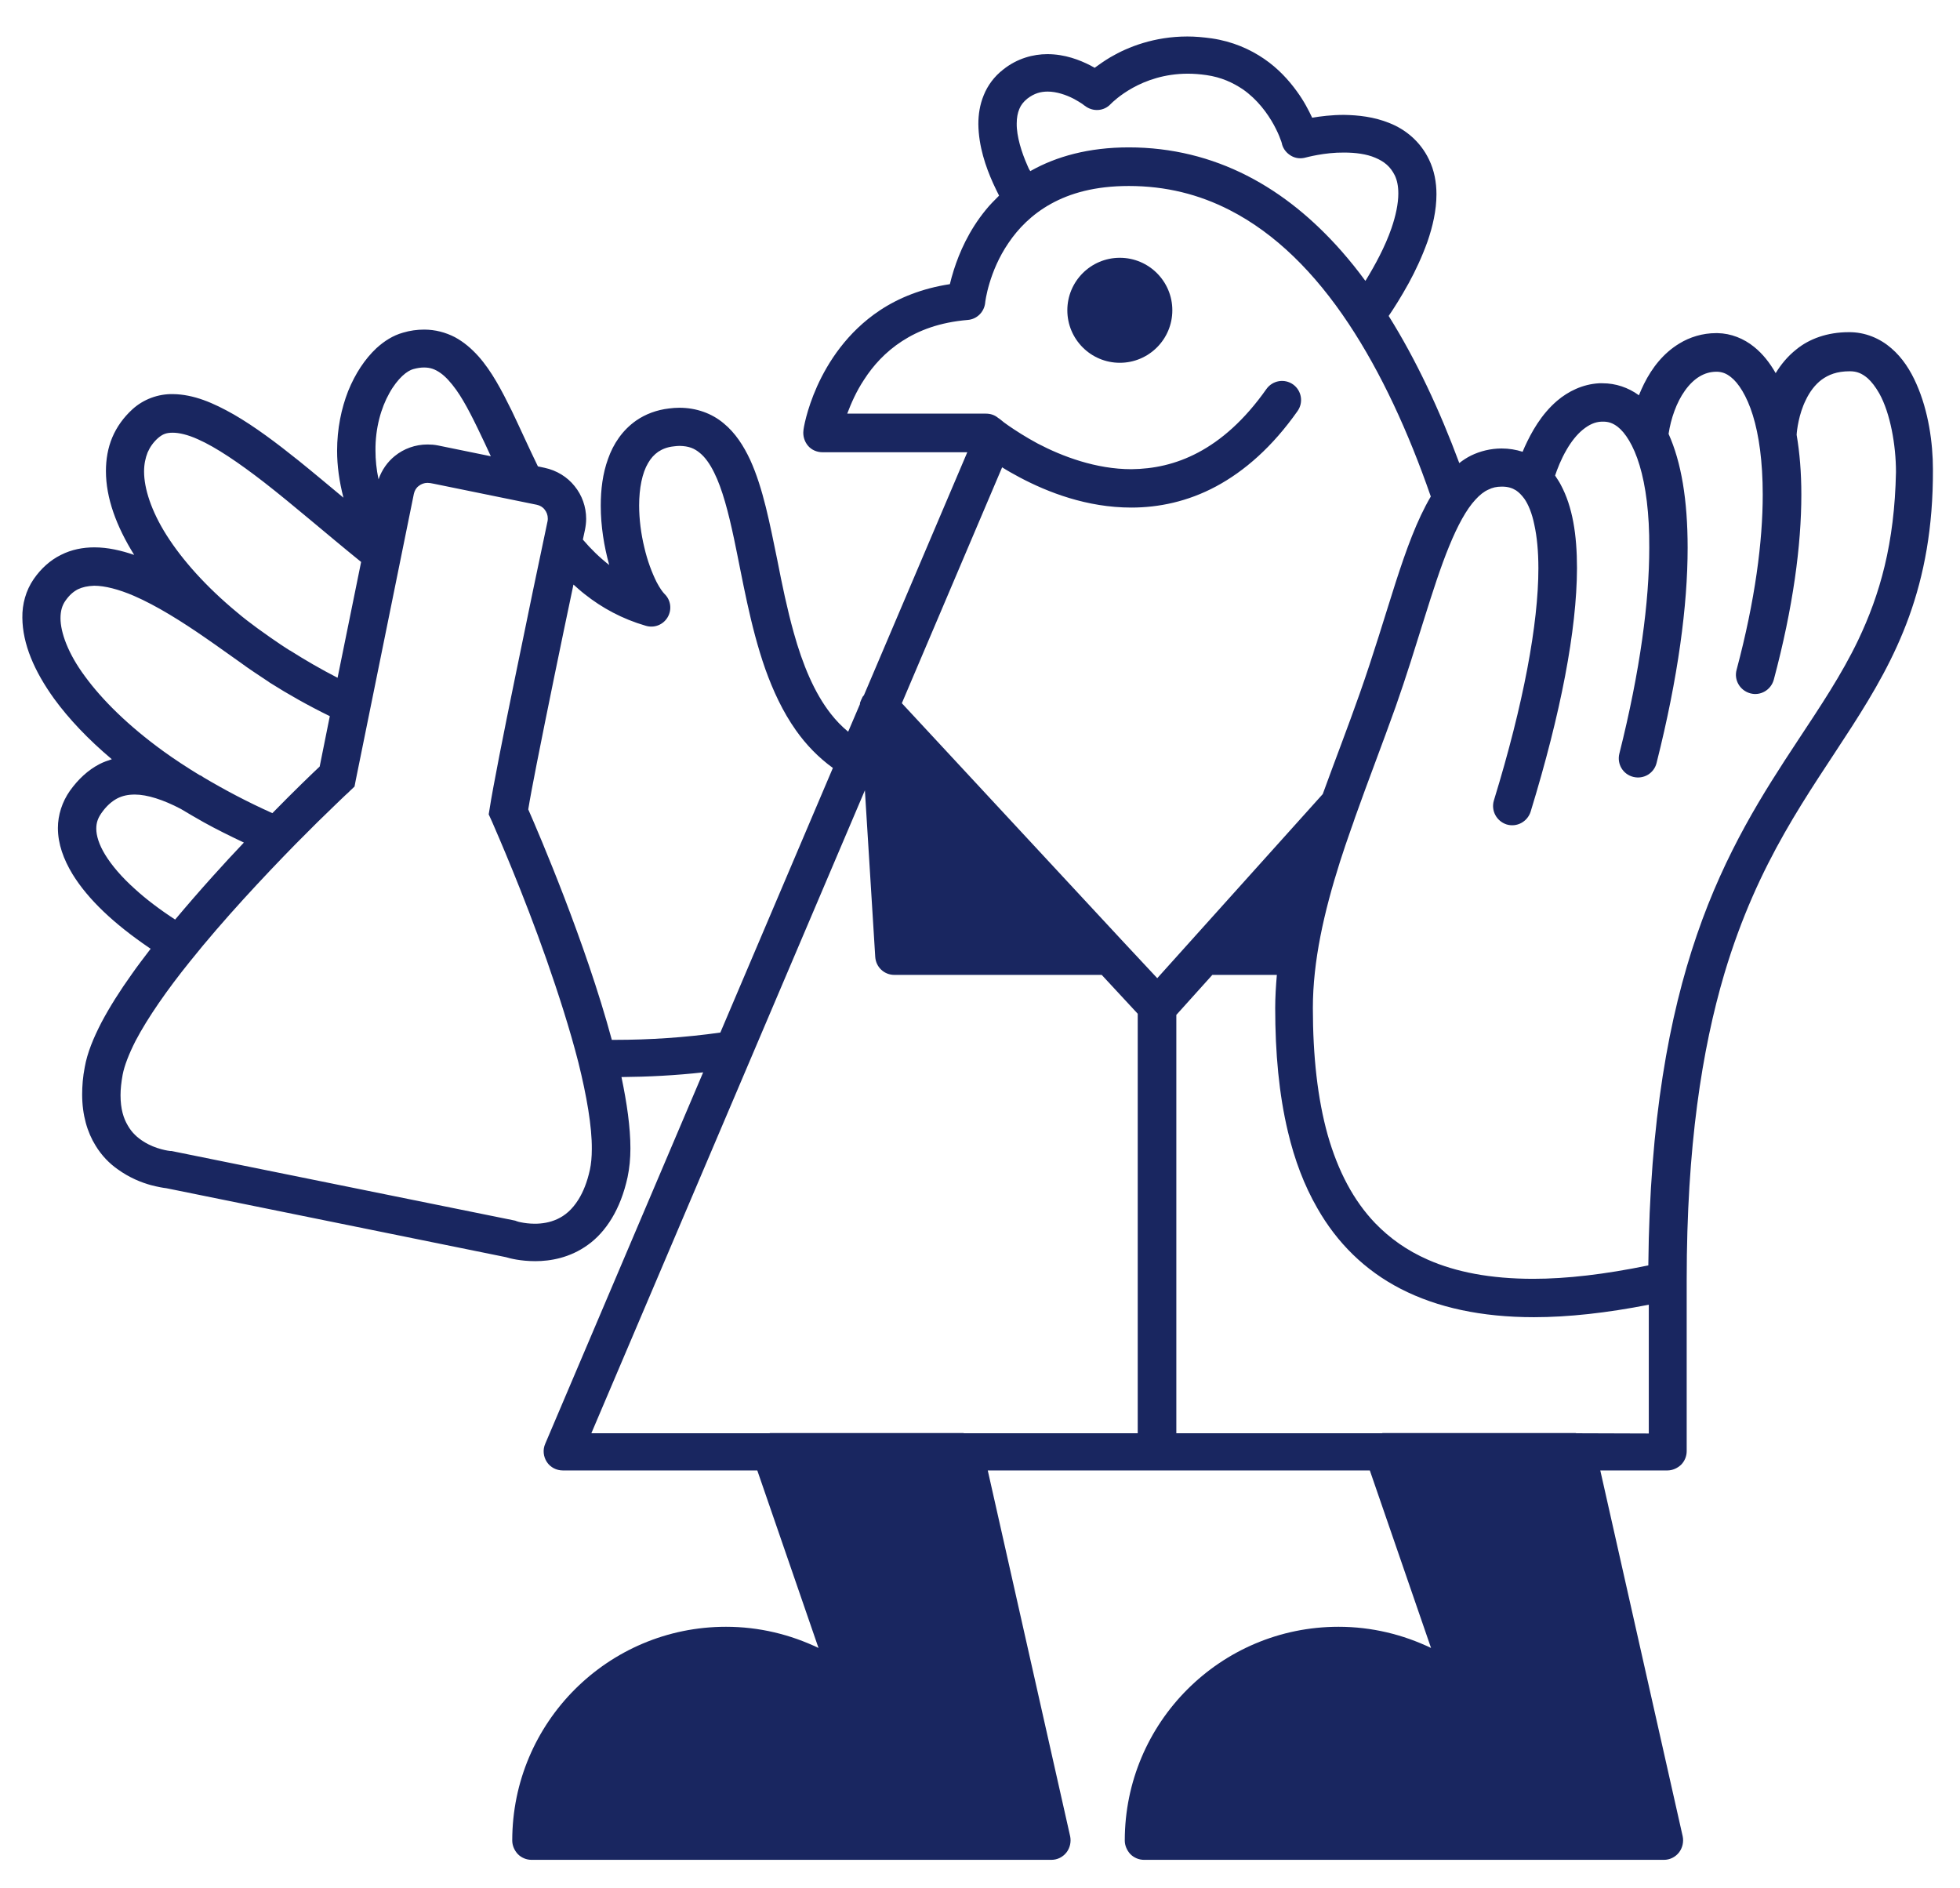 <?xml version="1.0" encoding="utf-8"?>
<!-- Generator: Adobe Illustrator 27.3.0, SVG Export Plug-In . SVG Version: 6.00 Build 0)  -->
<svg version="1.1" id="Layer_1" xmlns="http://www.w3.org/2000/svg" xmlns:xlink="http://www.w3.org/1999/xlink" x="0px" y="0px"
	 viewBox="0 0 832.6 802" style="enable-background:new 0 0 832.6 802;" xml:space="preserve">
<style type="text/css">
	.st0{fill:#192660;}
</style>
<g>
	<circle class="st0" cx="475.7" cy="131.8" r="22.3"/>
	<path class="st0" d="M426.2,29.3L426.2,29.3L426.2,29.3z"/>
	<path class="st0" d="M814.1,163.1c-2.5-5.7-5.9-11.1-10.7-15.2c-4.7-4.1-11.1-6.9-18.1-6.8c-9,0-16.7,2.8-22.2,7.3
		c-3.8,3-6.6,6.5-8.8,10.1c-2.5-4.4-5.5-8.2-9.1-11.1c-4.4-3.6-9.9-5.8-15.6-5.9H729c-5.8,0-11.2,1.7-15.6,4.4
		c-6.8,4.1-11.6,10.3-15,17.1c-0.8,1.6-1.5,3.2-2.2,4.9c-4.5-3.3-9.9-5.1-15.4-5.1c-0.5,0-1,0-1.5,0c-7.1,0.4-13.2,3.5-17.8,7.4
		c-6.9,5.9-11,13.5-13.8,19.6c-0.3,0.7-0.6,1.4-0.9,2.1c-2.8-0.9-5.8-1.4-8.9-1.4c-4.6,0-9.1,1.1-13,3c-1.8,0.9-3.5,2-5,3.2
		c-8.4-22.6-18.3-43.8-30-62.5c2.2-3.2,5.3-8.1,8.5-13.9c2.9-5.3,5.7-11.3,8-17.7c2.2-6.4,3.8-13.2,3.8-20.1c0-5-0.9-10.1-3.2-14.8
		c-3.7-7.7-10.1-12.8-16.7-15.4c-6.6-2.7-13.4-3.4-19.4-3.5c-5.2,0-9.9,0.6-13.5,1.2c-1.5-3.2-3.5-7.1-6.5-11.2
		c-3.4-4.7-7.9-9.7-13.9-13.8s-13.4-7.4-22.3-8.7c-3.6-0.5-7-0.8-10.3-0.8c-14,0-25.2,4.4-32.7,8.8c-2.7,1.6-4.9,3.2-6.7,4.5
		c-0.6-0.3-1.1-0.6-1.8-1c-4.5-2.3-10.8-4.8-18.3-4.8c-6,0-12.8,1.8-18.7,6.5c-3.9,3-6.7,6.9-8.3,10.9c-1.7,4.1-2.3,8.3-2.3,12.3
		c0.1,9.5,3.2,18.3,6.2,25c0.9,2,1.8,3.8,2.6,5.4c-2,2-4,4-5.6,6c-7.3,8.9-11.3,18.3-13.6,25.5c-0.7,2.3-1.3,4.3-1.7,6.1
		c-11.8,1.8-21.7,5.8-29.7,11.1c-14,9.3-22.1,22.1-26.7,32.3c-4.6,10.3-5.8,18.2-5.8,18.7c-0.3,2.3,0.4,4.7,1.9,6.5s3.8,2.8,6.2,2.8
		h61.5L367,295.3c-0.2,0.2-0.3,0.4-0.5,0.6c-0.1,0.1-0.2,0.3-0.2,0.4c-0.3,0.6-0.6,1.2-0.8,1.8c0,0.1-0.1,0.1-0.1,0.2
		c-0.1,0.3-0.1,0.5-0.1,0.8l-5,11.7c-2.7-2.2-5.1-4.7-7.3-7.5c-7.1-9-12.1-21.2-15.8-34.5c-2.8-10-5-20.6-7-30.9
		c-3.2-15.5-6-30.4-11.5-42.5c-2.8-6-6.3-11.5-11.3-15.6c-5-4.2-11.6-6.6-18.8-6.6c-1.4,0-2.9,0.1-4.4,0.3c-5.2,0.6-10,2.4-13.9,5.1
		c-5.9,4.1-9.8,10-12,16.3c-2.3,6.3-3.1,13.1-3.1,19.9c0,8.7,1.4,17.3,3.6,25.2c-4.1-3.2-7.8-6.8-11.2-10.8c0.3-1.5,0.6-2.9,0.9-4.2
		c0.3-1.5,0.5-3.1,0.5-4.6c0-5.2-1.8-10.1-4.9-13.9c-3.1-3.9-7.6-6.7-12.8-7.8l-2.8-0.6c-3.9-8-7.5-16.1-11.1-23.6
		c-4.3-8.7-8.5-16.8-14.2-23.2c-2.9-3.2-6.1-6-10-8.1c-3.9-2-8.3-3.2-13-3.2c-3,0-6,0.4-9,1.3c-4.3,1.2-8,3.6-11.3,6.6
		c-4.9,4.6-9,10.8-12,18.2c-2.9,7.4-4.7,16-4.7,25.4c0,6.3,0.9,13,2.7,19.9c-6.5-5.4-12.8-10.7-19-15.7
		c-9.6-7.7-18.7-14.5-27.5-19.6c-8.8-5-17.1-8.6-26-8.7c-6.1-0.1-12.4,2.1-17.2,6.5c-3.7,3.4-6.6,7.4-8.5,11.9s-2.7,9.4-2.7,14.3
		c0,11.4,4.4,23.4,12,35.6c-5.6-1.9-11.2-3.2-16.9-3.2c-4.8,0-9.7,0.9-14.2,3.2c-4.5,2.2-8.5,5.8-11.6,10.3
		c-3.3,4.8-4.9,10.6-4.8,16.4c0.1,11.1,5,22.6,13.5,34.4c6.2,8.5,14.4,17.2,24.5,25.7c-1.8,0.6-3.6,1.2-5.3,2.1
		c-4.8,2.5-9,6.4-12.5,11.3c-3.3,4.7-5.1,10.3-5.1,15.8c0,6.8,2.4,13.3,6.2,19.6c6.7,10.9,17.8,21.2,32.3,31.1
		c0.3,0.2,0.6,0.4,0.9,0.6c-2.8,3.7-5.6,7.3-8.1,10.9c-5,7-9.3,13.8-12.8,20.4c-3.4,6.6-6,12.8-7.1,19c-0.8,4.1-1.1,8-1.1,11.6
		c0,8.7,2.2,16.1,5.7,21.7c2.6,4.3,5.9,7.6,9.3,10c5.1,3.7,10.2,5.7,14.2,6.8c3.1,0.8,5.4,1.2,6.5,1.3L214.9,534
		c1.6,0.5,6.2,1.7,12.5,1.7c6.4,0,14.7-1.4,22.3-6.9c3.8-2.7,7.3-6.5,10.2-11.3c2.9-4.8,5.2-10.6,6.7-17.5c0.8-3.8,1.2-7.9,1.2-12.2
		c0-9-1.5-19.3-3.8-30.3c11.5-0.1,23.1-0.7,34.7-2l-67.1,157.8c-1.1,2.5-0.8,5.4,0.7,7.7s4.1,3.6,6.8,3.6h82.6l26,75.4
		c-11.9-5.7-25.2-9-39.3-9c-50.2,0-90.8,40.7-90.8,90.8c0,2.1,0.9,4.2,2.4,5.8c1.5,1.5,3.6,2.4,5.8,2.4h41.1c32.4,0,84.5,0,124.3,0
		c31.6,0,55.4,0,55.4,0c2.5,0,4.8-1.1,6.4-3.1c1.5-1.9,2.1-4.5,1.6-6.9l-35-155.4h162.3l26,75.4c-11.9-5.7-25.2-9-39.3-9
		c-50.2,0-90.8,40.7-90.8,90.8c0,2.1,0.9,4.2,2.4,5.8c1.5,1.5,3.6,2.4,5.8,2.4h41.1c32.4,0,84.5,0,124.3,0c31.6,0,55.4,0,55.4,0
		c2.5,0,4.8-1.1,6.4-3.1c1.5-1.9,2.1-4.5,1.6-6.9l-35-155.4h28.5c2.1,0,4.2-0.9,5.8-2.4c1.5-1.5,2.4-3.6,2.4-5.8v-72.8
		c0-56.6,6.5-97.9,16-130c14.4-48.2,35.6-76,54.2-105c9.3-14.5,18-29.3,24.3-46.8s10.2-37.6,10.1-62.4
		C821.1,188.1,819.2,174.6,814.1,163.1z M436.4,70.2c-2.4-5.4-4.6-12.3-4.5-17.8c0-2.4,0.4-4.4,1.1-6.1c0.7-1.7,1.7-3,3.4-4.4l0,0
		c3-2.3,5.7-3,8.7-3c3.7,0,7.8,1.4,10.9,3c1.5,0.8,2.8,1.6,3.7,2.2c0.4,0.3,0.7,0.5,0.9,0.7l0.2,0.1l0,0c3.4,2.7,8.2,2.4,11.1-0.8
		l0,0c0.4-0.4,3.7-3.7,9.3-6.8s13.5-6,23.4-6c2.5,0,5.1,0.2,7.9,0.6c6.3,0.9,11.2,3.2,15.4,6c6.2,4.3,10.5,10.2,13.2,15.1
		c1.3,2.4,2.3,4.6,2.8,6.1c0.3,0.7,0.5,1.3,0.6,1.7l0.1,0.4v0.1l0,0c0.6,2.1,2,3.8,3.9,4.9c1.9,1.1,4.1,1.3,6.2,0.7l0,0
		c0.1,0,7.9-2.2,16.3-2.1c4.7,0,9.5,0.6,13.2,2.2c3.8,1.6,6.4,3.7,8.3,7.5c1,2.1,1.5,4.6,1.5,7.7c0,4.3-1.1,9.5-2.9,14.7
		c-2.7,7.9-7.1,15.9-10.7,21.8c-0.1,0.2-0.3,0.4-0.4,0.6c-3.2-4.4-6.6-8.6-10.1-12.6c-11.8-13.4-25.1-24.4-40.2-32.1
		c-15.1-7.7-31.9-12-50.2-12c-17.1,0-30.8,3.9-41.5,9.9c-0.1,0.1-0.2,0.1-0.3,0.2C437.2,72.1,436.8,71.2,436.4,70.2z M367.1,161.2
		c3.8-5.9,9-11.7,16.1-16.3c7.1-4.6,16-8,27.9-9c3.9-0.3,7-3.4,7.4-7.3l0,0l0,0l0,0c0-0.4,1.6-13.3,9.9-25.4
		c4.1-6.1,9.9-12.1,18-16.6s18.7-7.6,33.1-7.6c15.8,0,29.9,3.6,42.8,10.2c19.4,9.9,36.2,26.6,50.6,48.3c13.8,20.8,25.4,46,34.9,73.4
		c-5.9,10-10.4,22.5-14.9,36.4c-4.7,14.7-9.5,30.9-15.3,47.3c-5,14.2-10.5,28.4-15.7,42.7l-70.3,78.2l-14.1-15.1l0,0l-94.4-101.7
		l42.6-100.2c2.2,1.4,4.7,2.8,7.5,4.3c11.9,6.3,28.5,12.8,47.4,12.8c11.5,0,23.9-2.5,36-9s23.9-16.8,34.6-32
		c2.6-3.7,1.7-8.7-1.9-11.3c-3.7-2.6-8.7-1.7-11.3,1.9c-9.5,13.5-19.4,21.9-29,27s-19.1,7-28.4,7.1c-15,0-29.3-5.4-39.8-10.9
		c-5.2-2.8-9.5-5.6-12.4-7.6c-1.5-1-2.6-1.9-3.3-2.5l-0.8-0.6l-0.2-0.1l0,0l0,0c-1.5-1.3-3.3-1.9-5.3-1.9h-58.9
		C361.5,171.5,363.7,166.3,367.1,161.2z M251.4,488.1c0,3.4-0.3,6.4-0.8,8.7c-1.2,5.5-2.9,9.5-4.8,12.6c-2.8,4.5-5.8,6.9-9,8.4
		s-6.6,2-9.6,2c-2.3,0-4.5-0.3-5.9-0.6c-0.7-0.1-1.3-0.3-1.6-0.4l-0.3-0.1l0,0l-0.5-0.2L72.8,488.9h-0.5c-0.2,0-6.2-0.7-11.3-4
		c-2.6-1.6-5-3.8-6.7-6.8c-1.8-3-3.1-7-3.1-12.9c0-2.5,0.3-5.4,0.9-8.7c0.7-3.7,2.6-8.7,5.5-14.4c5.2-9.9,13.5-21.8,23.1-33.7
		c14.3-17.9,31.4-36.1,44.8-49.8c6.7-6.8,12.5-12.5,16.7-16.5c2.1-2,3.7-3.6,4.8-4.6c0.6-0.5,1-0.9,1.3-1.2l0.4-0.4l1.9-1.8l0.5-2.6
		l24.7-121.7c0.3-1.4,1-2.6,2.1-3.4c1-0.8,2.3-1.3,3.7-1.3l1.2,0.1l1.6,0.3l43.6,8.9c1.4,0.3,2.6,1,3.4,2.1c0.8,1,1.3,2.3,1.3,3.7
		c0,0.4,0,0.8-0.1,1.2c-3.3,15.4-8.7,41.5-13.7,65.9c-2.5,12.2-4.9,24-6.8,33.8c-1.9,9.9-3.4,17.7-4.1,22.4l-0.4,2.4l1,2.2
		c0,0,0.2,0.4,0.5,1.1c2.3,5.3,13.1,30,23.1,58.5c5,14.3,9.9,29.5,13.5,43.6C249.2,465.4,251.5,478.6,251.4,488.1z M165.4,167
		c1.7-3.1,3.7-5.6,5.5-7.3c1.8-1.7,3.5-2.6,4.6-2.9c1.8-0.5,3.3-0.7,4.6-0.7c2.7,0,4.7,0.7,7.1,2.4c2.1,1.5,4.3,3.9,6.6,7.1
		c4,5.6,7.9,13.7,12.2,22.8c0.8,1.8,1.7,3.6,2.5,5.4l-22.5-4.6c-1.5-0.3-3-0.4-4.4-0.4c-5.2,0-10.1,1.8-13.9,4.9
		c-3.1,2.5-5.5,5.9-6.9,9.9c-0.9-4.2-1.3-8.3-1.3-12.2C159.4,181.8,161.9,173.2,165.4,167z M62.7,192.2c1-2.3,2.4-4.3,4.4-6.1
		c2-1.7,3.5-2.3,6.3-2.3c2.6,0,6.3,0.8,10.7,2.8c7.7,3.4,17.4,10,28,18.2c12.6,9.8,26.6,22,41.3,33.9l-10,49.2
		c-7.2-3.7-13.9-7.6-20.2-11.6c0,0,0,0-0.1,0c-0.5-0.3-1.2-0.8-1.7-1.1c-0.7-0.4-1.3-0.9-2-1.3c-3-2-6.4-4.4-10-7
		c-3-2.2-5.9-4.4-8.6-6.7c-13.3-11-23.4-22.4-30-32.8s-9.6-20-9.6-27.1C61.2,197.1,61.8,194.5,62.7,192.2z M25.7,262.6
		c0-3.1,0.7-5.4,2-7.3c1.8-2.6,3.5-4,5.4-5c1.9-0.9,4.1-1.4,6.9-1.5c4.5,0,10.4,1.5,16.9,4.3c9.7,4.2,20.5,11,30.6,18
		c5.1,3.5,10,7.1,14.6,10.3c1.8,1.3,3.7,2.7,5.7,4c1.9,1.3,3.7,2.5,5.4,3.6c0.5,0.3,0.9,0.6,1.3,0.9c7.9,5,16.4,9.8,25.6,14.3
		l-4.3,21.4c-3.3,3.1-10.7,10.2-20.1,19.8c-10.7-4.8-20.5-10-29.4-15.3c-0.3-0.2-0.5-0.4-0.9-0.6c-0.2-0.1-0.4-0.2-0.7-0.3
		c-5.4-3.3-10.6-6.7-15.3-10.1c-14.9-10.8-26-21.8-33.3-31.8C28.8,277.5,25.7,268.5,25.7,262.6z M57.3,377.6
		c-5.7-5.1-9.9-10.1-12.6-14.5c-2.7-4.4-3.8-8.2-3.8-11.1c0-2.4,0.6-4.3,2.1-6.5c2.2-3.2,4.5-5.1,6.7-6.3c2.3-1.2,4.7-1.7,7.6-1.7
		c5.2,0,12.1,2.2,19.5,6.1c3.2,1.9,6.4,3.8,9.8,5.7c5.4,3,11.1,5.8,17,8.6c-4.3,4.5-8.8,9.4-13.3,14.4c-5.3,5.9-10.7,12.1-15.9,18.3
		C67.8,386.3,62,381.9,57.3,377.6z M261.1,441.7c-0.4,0-0.8,0-1.2,0c-11.2-41.5-30.9-87.4-35.5-97.9c0.7-4.4,2-11.2,3.6-19.4
		c4.2-21.3,10.5-52,15.6-76.1c1.6,1.4,3.1,2.8,4.8,4.1c7.3,5.8,15.9,10.5,25.9,13.4c3.6,1.1,7.4-0.4,9.3-3.6s1.4-7.3-1.3-9.9
		c-0.8-0.8-2.1-2.6-3.4-5.1c-1.9-3.8-3.9-9-5.2-14.7c-1.4-5.7-2.2-12-2.2-17.8c0-7.3,1.3-13.8,3.8-18c1.2-2.1,2.6-3.6,4.3-4.8
		c1.7-1.1,3.7-2,6.6-2.3c0.9-0.1,1.7-0.2,2.5-0.2c3.9,0.1,6.2,1,8.6,3c2.1,1.7,4.2,4.5,6.1,8.4c3.4,6.8,6,16.7,8.4,28
		c3.6,17,6.8,36.9,13.3,55.4c3.3,9.2,7.4,18.1,13,26c4.3,6.1,9.5,11.5,15.7,16L306,438.6C291,440.7,276,441.7,261.1,441.7z
		 M367.4,335.7l4.4,70.8c0.3,4.3,3.8,7.6,8.1,7.6h45.4H468l15.3,16.5v178.2h-73.8c-0.1,0-0.2-0.1-0.3-0.1h-81.9
		c-0.1,0-0.3,0-0.4,0.1h-75.7L367.4,335.7z M669.6,608.8c-0.1,0-0.2-0.1-0.3-0.1h-81.8c-0.1,0-0.3,0-0.4,0.1h-87.4V431.1l15.3-17
		h27.4c-0.4,4.7-0.7,9.4-0.7,14.1c0,19,1.6,36.6,5.4,52.5c2.8,11.9,6.9,22.8,12.5,32.5c8.3,14.6,20.1,26.4,35.5,34.3
		c15.4,7.9,34.2,12,56.5,12c14.6,0,30.9-1.8,48.8-5.3v54.7L669.6,608.8L669.6,608.8z M789.3,272c-7,14.6-16,28-25.7,42.7
		c-14.5,22-30.6,46.9-42.8,82.5c-11.8,34.4-20,78.7-20.6,140.3c-18.4,3.8-34.7,5.7-48.9,5.7c-18.2,0-32.9-2.9-44.7-8.1
		c-8.9-3.9-16.2-9.1-22.4-15.5c-9.2-9.6-15.8-22.1-20.2-37.5c-4.3-15.4-6.3-33.5-6.3-53.9c0-19.9,4.7-40.7,11.5-62.1
		c1.5-4.7,3.1-9.4,4.8-14.2c0.6-1.6,1.1-3.1,1.6-4.6c5.5-15.5,11.6-31.2,17.3-47.2c9.1-25.8,15.5-50.6,22.7-68.1
		c3.6-8.8,7.3-15.6,11.1-19.7c1.9-2.1,3.7-3.5,5.5-4.3c1.8-0.9,3.5-1.3,5.8-1.3c2.6,0,4.4,0.6,6,1.6c1.2,0.8,2.3,1.9,3.5,3.5
		c1.7,2.4,3.3,6.2,4.3,11.2c1.1,5,1.7,11.2,1.7,18.4c0,23.5-6.3,57.6-18.9,98.6c-1.3,4.3,1.1,8.8,5.4,10.2c4.3,1.3,8.8-1.1,10.2-5.4
		c12.9-42.1,19.6-77.2,19.7-103.4c0-14.4-1.9-26.2-6.9-35.5c-0.7-1.4-1.6-2.6-2.4-3.9c0.9-2.7,2.5-6.9,4.9-11
		c1.9-3.3,4.3-6.4,6.9-8.5c2.6-2.1,5.1-3.3,8-3.4h0.6c2.3,0,4.1,0.6,6.2,2.2c3.1,2.4,6.7,7.7,9.3,16.4c2.6,8.6,4.2,20.4,4.1,35
		c0,22.6-3.8,52-12.7,87.4c-1.1,4.4,1.5,8.8,5.9,9.9s8.8-1.5,9.9-5.9c9.2-36.5,13.2-67,13.2-91.4c0-20.4-2.7-36.4-8.1-48.4
		c1-6.6,3.4-13.4,6.9-18.3c1.9-2.7,4.1-4.8,6.3-6.1c2.2-1.3,4.5-2,7.2-2h0.3c1.9,0.1,3.7,0.6,5.8,2.3c3.1,2.4,6.7,7.8,9.3,16.2
		c2.6,8.4,4.2,19.7,4.2,33.7c0,19.8-3.2,44.8-11.1,74.4c-1.2,4.3,1.4,8.8,5.8,10c4.3,1.2,8.8-1.4,10-5.8
		c8.2-30.7,11.7-57.1,11.7-78.6c0-9.4-0.7-17.8-2-25.4c0.1-1.9,0.9-8.8,3.9-14.8c1.6-3.4,3.9-6.5,6.7-8.6c2.9-2.1,6.4-3.6,12-3.6
		c3,0,5.1,0.9,7.5,2.9c1.7,1.5,3.4,3.7,5,6.5c4.7,8.4,7.1,22,7.1,33.4C804.8,230.9,798.6,252.5,789.3,272z"/>
	<polygon class="st0" points="184,189 186,189.4 186,189.4 	"/>
</g>
</svg>
